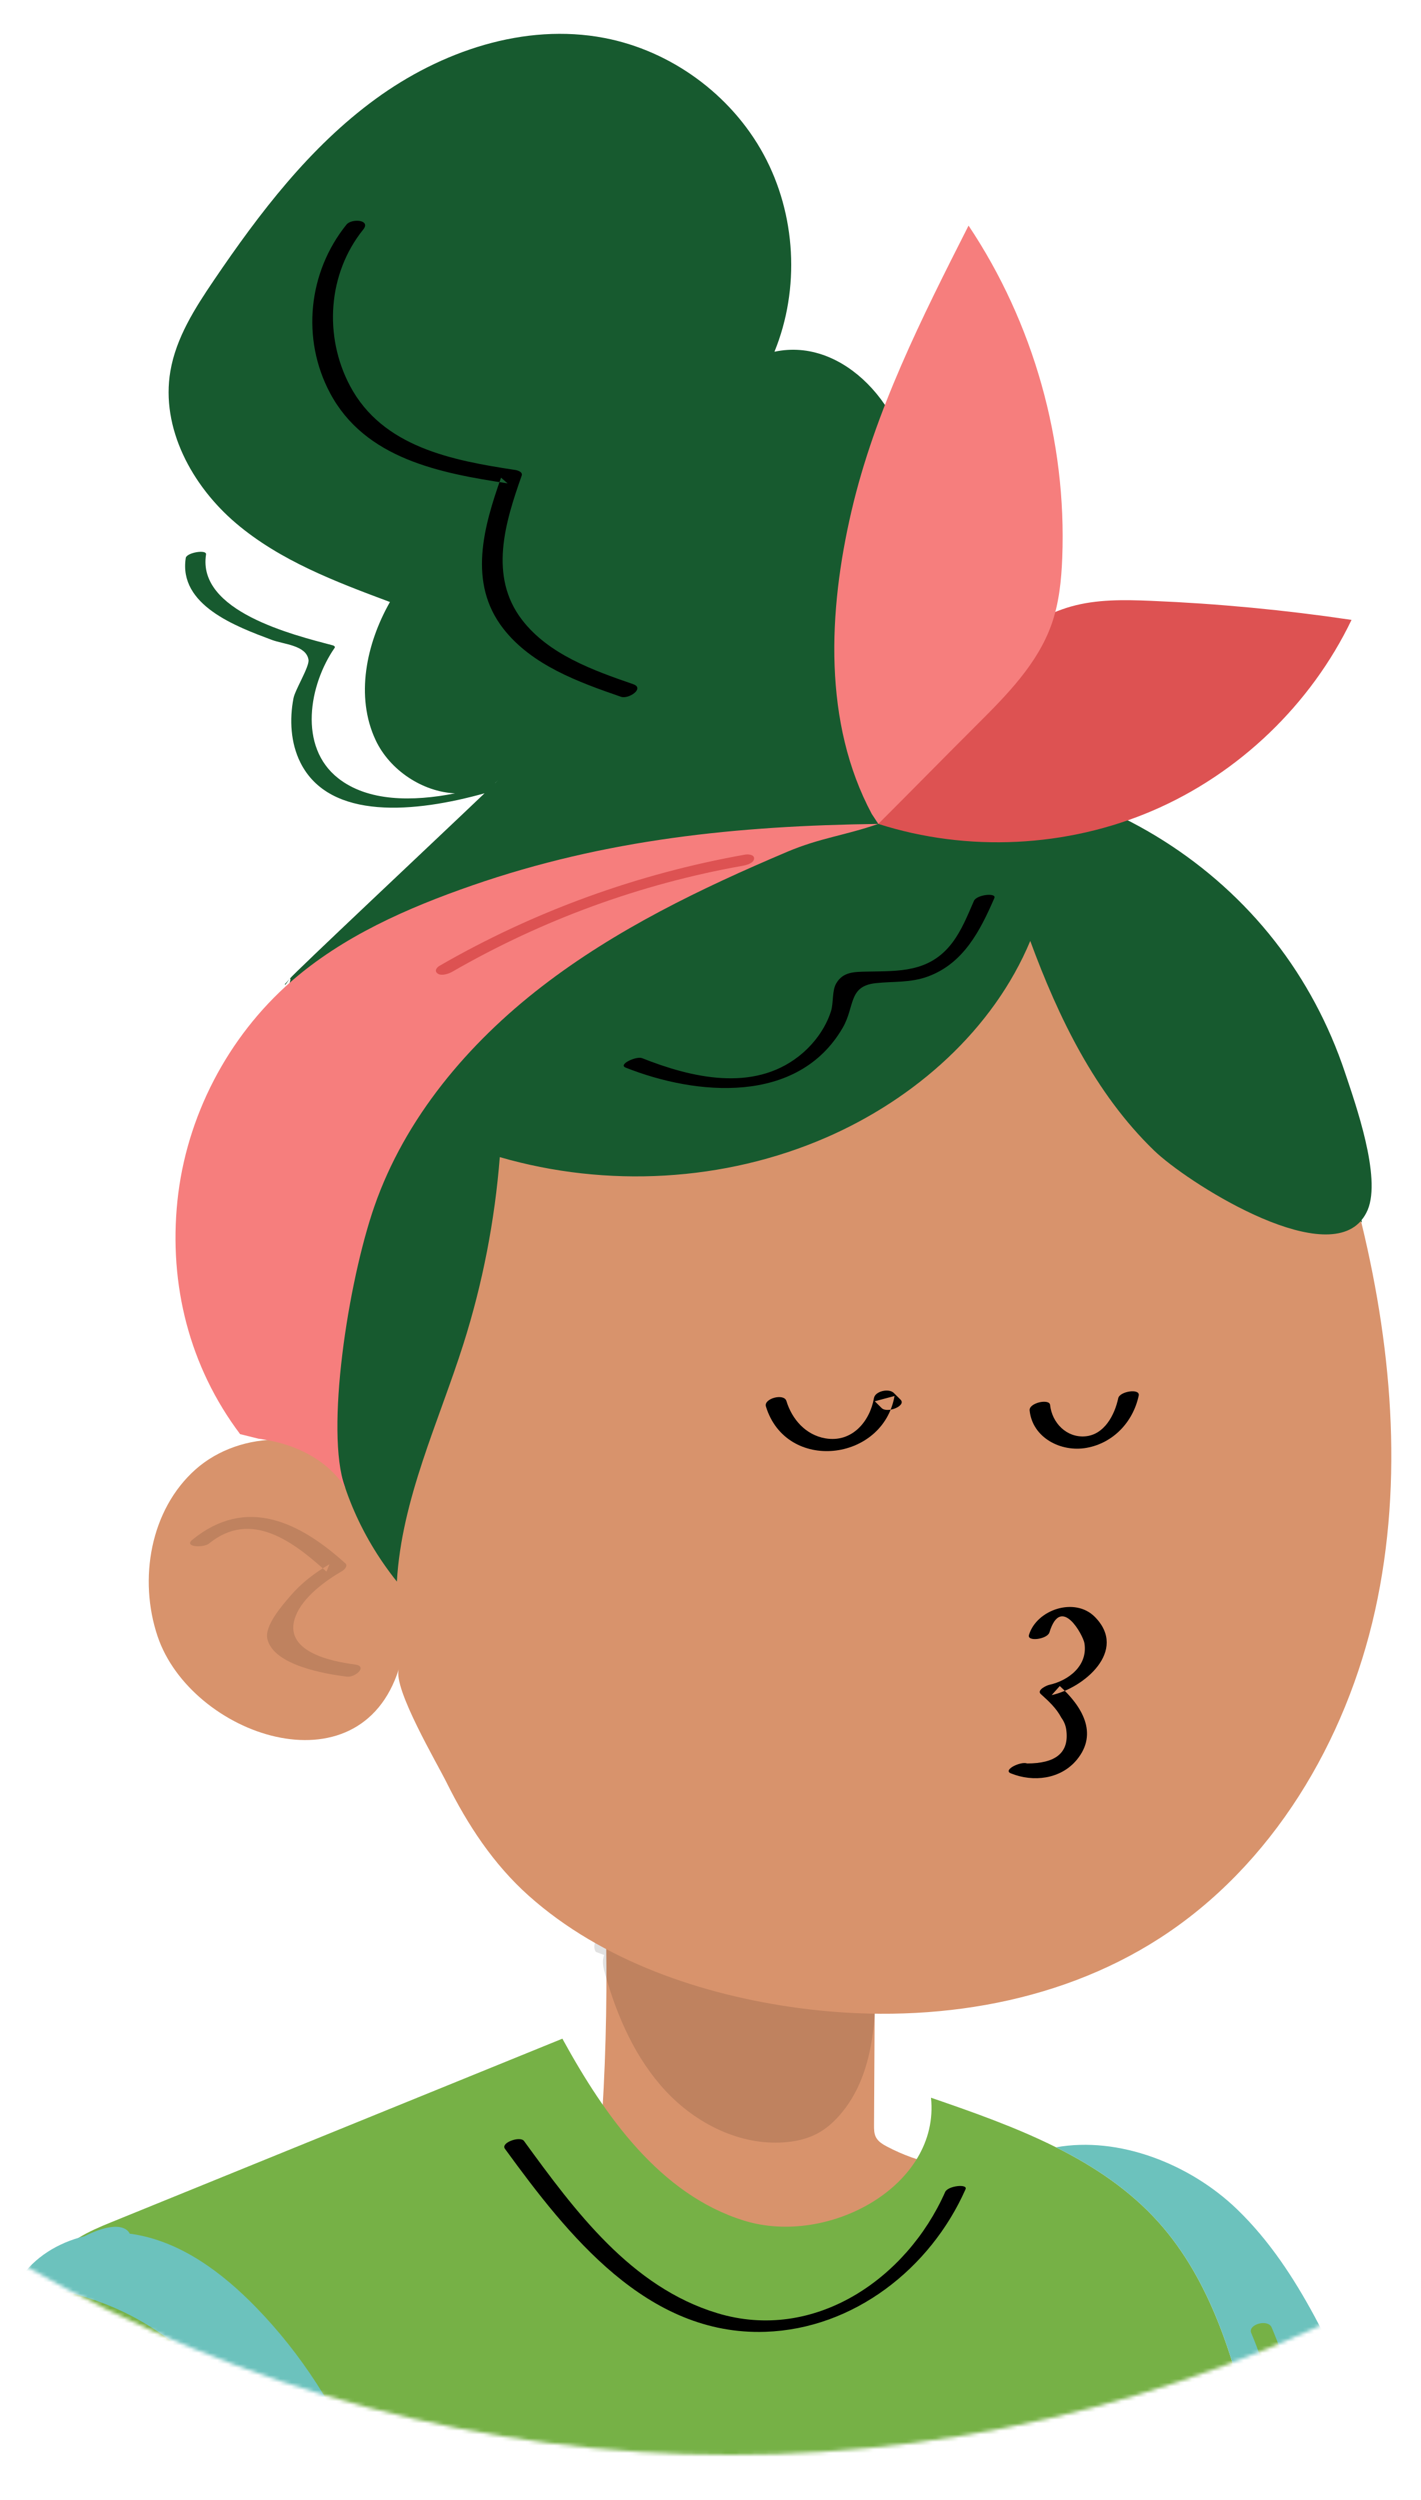 <svg viewBox="343.85 146.787 383.525 674.426" xmlns="http://www.w3.org/2000/svg" xmlns:xlink="http://www.w3.org/1999/xlink" overflow="visible">
    <defs>
        <circle id="masteravatarsavatar-path-1" cx="541" cy="428" r="381"/>
    </defs>
    <g id="Master/Avatars/Avatar" stroke="none" stroke-width="1" fill="none" fill-rule="evenodd">
        <mask id="masteravatarsavatar-mask-2" fill="#fff">
            <use xlink:href="#masteravatarsavatar-path-1"/>
        </mask>
        <g id="Oval"/>
        <g mask="url(#masteravatarsavatar-mask-2)">
            <g transform="translate(279, 154) scale(1.909 1.909)" id="Head">
                <g id="Head/Bun" stroke="none" stroke-width="1" fill="none" fill-rule="evenodd">
                    <g id="face" transform="translate(55, 117.449)">
                        <path d="M104.39,182.108 C103.771,181.782 103.132,181.399 102.811,180.777 C102.54,180.252 102.538,179.635 102.541,179.045 C102.578,172.692 102.613,166.339 102.649,159.986 C92.285,156.534 81.54,154.219 70.674,153.097 C68.785,152.902 64.603,149.862 64.603,149.862 C64.842,158.974 64.684,168.097 64.13,177.196 C58.295,178.151 52.381,178.627 46.468,178.615 C50.422,182.82 54.377,187.025 58.332,191.229 C67.392,200.861 77.786,211.148 90.984,211.954 C98.211,212.395 105.577,209.686 110.796,204.666 C116.015,199.646 119.009,192.392 118.849,185.152 C113.872,185.501 108.804,184.434 104.39,182.108" id="SKIN" fill="#d8936c"/>
                        <path d="M64.396,155.032 C64.041,155.861 64.264,156.811 64.508,157.679 C66.217,163.732 68.817,169.673 73.11,174.268 C77.403,178.863 83.585,181.969 89.857,181.5 C91.48,181.38 93.104,181.018 94.539,180.25 C95.733,179.611 96.769,178.702 97.663,177.685 C102.669,171.986 102.877,163.65 102.822,156.064 C102.819,155.754 102.804,155.411 102.589,155.189 C102.418,155.012 102.162,154.954 101.921,154.906 C90.34,152.578 78.513,151.477 66.703,151.626 C65.759,151.638 64.763,151.673 63.964,152.174 C63.165,152.675 62.687,153.815 63.218,154.595" id="SHADOW" fill-opacity=".12" fill="#000"/>
                        <path d="M29.612,87.115 C24.04,80.638 12.984,80.744 6.604,86.427 C0.225,92.108 -1.478,101.926 1.258,110.018 C5.988,124.006 29.766,132.278 35.358,114.621 C34.504,117.321 40.689,127.798 42.107,130.652 C45.068,136.614 48.722,142.192 53.72,146.653 C64.081,155.898 78.273,160.687 91.83,162.515 C109.384,164.884 128.036,162.253 142.925,152.658 C158.862,142.39 169.283,124.847 173.383,106.338 C177.482,87.829 175.712,68.409 171.073,50.028 C168.895,41.399 165.998,32.743 160.568,25.692 C155.842,19.557 149.408,14.927 142.606,11.224 C118.246,-2.038 87.208,-3.634 62.797,9.533 C35.925,24.026 20.078,56.689 27.094,86.701 C28.071,86.148 28.946,85.413 29.661,84.547" id="SKIN" fill="#d8936c"/>
                        <path d="M8.521,96.888 C14.509,92.01 20.546,96.722 25.126,100.856 C25.27,100.505 25.414,100.154 25.558,99.805 C23.454,101.035 21.571,102.471 19.982,104.334 C18.869,105.639 16.323,108.513 16.776,110.391 C17.669,114.094 24.902,115.306 28.01,115.698 C29.186,115.847 31.057,114.216 29.115,113.971 C25.834,113.556 18.809,112.138 20.773,107.129 C21.844,104.395 24.979,102.153 27.378,100.749 C27.661,100.584 28.188,100.037 27.81,99.697 C21.34,93.856 13.809,90.126 6.179,96.343 C4.879,97.4 7.748,97.517 8.521,96.888" id="SKIN" fill="#d8936c"/>
                        <path d="M8.521,96.888 C14.509,92.01 20.546,96.722 25.126,100.856 C25.27,100.505 25.414,100.154 25.558,99.805 C23.454,101.035 21.571,102.471 19.982,104.334 C18.869,105.639 16.323,108.513 16.776,110.391 C17.669,114.094 24.902,115.306 28.01,115.698 C29.186,115.847 31.057,114.216 29.115,113.971 C25.834,113.556 18.809,112.138 20.773,107.129 C21.844,104.395 24.979,102.153 27.378,100.749 C27.661,100.584 28.188,100.037 27.81,99.697 C21.34,93.856 13.809,90.126 6.179,96.343 C4.879,97.4 7.748,97.517 8.521,96.888" id="SHADOW" fill-opacity=".12" fill="#000"/>
                    </g>
                    <g id="hair" transform="translate(57, 0.449)">
                        <path d="M12.973,197.863 C16.743,197.071 20.54,199.497 23.355,201.727 C23.751,202.041 24.8,201.655 25.207,201.513 C25.38,201.453 26.452,201.059 26.095,200.777 C24.34,199.387 22.438,198.128 20.317,197.373 C18.121,196.592 15.828,196.448 13.548,196.927 C13.172,197.006 12.793,197.108 12.442,197.264 C12.335,197.312 11.878,197.505 11.836,197.669 C11.724,198.11 12.808,197.898 12.973,197.863" id="Fill-12" fill="#1B1B1B"/>
                        <path d="M46.942,106.423 C46.963,106.41 46.984,106.402 47.004,106.388 L47.395,106.007 C47.343,106.066 47.199,106.21 46.999,106.405 C46.98,106.411 46.961,106.417 46.942,106.423 M167.115,147.287 C164.881,140.605 161.529,134.292 157.186,128.74 C148.437,117.554 135.731,109.528 121.871,106.433 C118.504,105.681 115.083,105.215 111.648,104.862 C111.464,99.905 107.572,95.279 102.818,93.452 C100.534,92.574 98.124,92.224 95.687,92.245 C95.814,92.048 95.936,91.851 96.049,91.655 C101.089,82.966 106.294,73.633 105.771,63.602 C105.248,53.571 96.278,43.344 86.463,45.48 C90.099,36.579 89.524,26.06 84.939,17.608 C80.353,9.156 71.848,2.939 62.404,1.135 C51.119,-1.021 39.312,3.008 30.035,9.784 C20.756,16.56 13.659,25.869 7.209,35.376 C4.526,39.332 1.87,43.493 1.062,48.204 C-0.322,56.268 4.118,64.444 10.36,69.733 C16.601,75.023 24.437,77.98 32.102,80.84 C28.744,86.747 27.191,94.194 30.073,100.347 C32.079,104.631 36.742,107.675 41.308,107.879 C35.271,109.073 28.977,109.042 24.788,105.748 C19.097,101.274 20.68,92.511 24.287,87.312 C24.406,87.141 24.151,87 24.039,86.97 C18.394,85.483 4.833,82.156 6.101,74.124 C6.22,73.362 3.353,73.864 3.236,74.61 C2.181,81.289 10.345,84.304 15.419,86.201 C17.086,86.825 20.269,86.947 20.586,89.004 C20.736,89.977 18.705,93.201 18.463,94.444 C17.88,97.453 18.06,100.782 19.451,103.549 C23.592,111.784 35.75,110.595 45.478,107.87 C39.004,114.052 18.445,133.353 17.898,134.118 C18.927,133.001 13.715,145.764 12.061,152.945 C10.549,159.508 9.051,166.382 10.744,172.902 C10.892,173.474 11.07,174.034 11.261,174.59 C10.748,178.468 11.115,182.414 12.755,185.941 C14.501,189.692 17.923,192.728 21.801,193.976 C22.465,195.115 23.129,196.255 23.792,197.395 C24.767,205.061 27.703,212.521 33.082,219.262 C33.748,207.607 38.973,196.783 42.5,185.654 C45.212,177.098 46.927,168.229 47.632,159.281 C62.731,163.659 79.371,162.78 93.803,156.501 C106.341,151.046 117.38,141.297 122.63,128.735 C126.63,139.594 131.817,150.303 140.129,158.342 C144.738,162.799 163.588,174.803 169.345,168.334 L169.529,168.516 C169.511,168.406 169.483,168.297 169.463,168.187 C169.806,167.772 170.105,167.295 170.34,166.732 C172.284,162.092 168.617,151.779 167.115,147.287" id="Fill-14" fill="#175A2F"/>
                        <path d="M17.337,134.904 C17.52,134.639 17.71,134.38 17.898,134.118 C17.666,134.369 17.438,134.623 17.212,134.882 C17.253,134.889 17.296,134.897 17.337,134.904" id="Fill-16" fill="#175A2F"/>
                        <path d="M139.694,80.674 C135.902,80.516 132.04,80.447 128.387,81.48 C125.046,82.424 122.023,84.255 119.185,86.257 C111.092,91.968 103.873,99.715 101.47,109.323 L103.26,106.808 C102.1,108.377 101.363,110.257 101.148,112.197 C113.765,116.229 127.831,115.542 139.995,110.3 C152.159,105.059 162.318,95.307 168.053,83.368 C158.657,81.969 149.186,81.07 139.694,80.674" id="Fill-18" fill="#DD5252"/>
                        <path d="M101.148,112.197 C105.602,107.76 110.698,102.56 115.152,98.123 C119.349,93.941 123.675,89.561 125.648,83.973 C126.706,80.978 127.03,77.775 127.154,74.601 C127.798,58.083 123.09,41.398 113.906,27.653 C107.315,40.647 100.667,53.799 97.356,67.988 C94.045,82.177 93.349,97.94 100.221,110.788" id="Fill-20" fill="#F67E7D"/>
                        <path d="M10.921,198.429 C3.756,188.921 0.825,177.303 2.055,165.462 C3.284,153.62 9.14,142.321 18.105,134.488 C25.433,128.084 34.538,124.078 43.733,120.889 C62.59,114.353 81.194,112.457 101.148,112.197 C96.344,113.858 92.928,114.165 88.246,116.148 C76.084,121.302 64.061,127.091 53.599,135.157 C43.136,143.224 34.243,153.755 29.904,166.232 C26.163,176.994 22.939,198.048 25.724,205.85 C26.264,207.361 23.971,200.445 13.514,199.07" id="Fill-22" fill="#F67E7D"/>
                        <path d="M25.951,27.516 C20.542,34.231 19.546,43.646 23.638,51.322 C28.595,60.618 39.202,62.635 48.739,64.077 C48.429,63.808 48.119,63.539 47.809,63.27 C45.33,70.282 43.11,78.142 48.122,84.595 C52.142,89.773 58.782,92.168 64.767,94.233 C65.858,94.609 68.169,93.031 66.486,92.451 C60.879,90.517 54.555,88.264 50.792,83.383 C46.037,77.216 48.385,69.611 50.727,62.985 C50.915,62.455 50.135,62.23 49.798,62.179 C40.918,60.837 31.055,58.961 26.458,50.308 C22.724,43.28 23.308,34.433 28.33,28.2 C29.448,26.811 26.681,26.609 25.951,27.516" id="Fill-24" fill="#000"/>
                        <path d="M65.427,146.634 C75.413,150.6 89.772,151.914 96.109,141.012 C97.861,138 96.869,135.123 100.786,134.7 C103.34,134.424 105.668,134.674 108.161,133.759 C113.184,131.917 115.538,127.317 117.552,122.681 C117.901,121.879 115.053,122.183 114.663,123.079 C113.79,125.09 112.933,127.238 111.602,128.994 C108.373,133.253 103.983,132.973 99.539,133.069 C97.746,133.108 96.144,133.08 95.183,134.76 C94.591,135.796 94.828,137.506 94.454,138.675 C93.656,141.177 91.948,143.433 89.887,145.044 C83.396,150.116 74.702,148.058 67.75,145.298 C66.943,144.976 64.301,146.187 65.427,146.634" id="Fill-26" fill="#000"/>
                        <path d="M40.92,133.085 C53.603,125.773 67.516,120.679 81.933,118.122 C82.43,118.034 83.496,117.781 83.581,117.144 C83.663,116.518 82.748,116.46 82.332,116.533 C67.136,119.228 52.499,124.529 39.127,132.239 C38.663,132.505 38.34,133.002 38.87,133.359 C39.406,133.72 40.437,133.364 40.92,133.085" id="Fill-28" fill="#DD5252"/>
                    </g>
                </g>
            </g>
        </g>
        <g mask="url(#masteravatarsavatar-mask-2)">
            <g transform="translate(72, 691) scale(1.906 1.91)" id="Upper Body">
                <g id="Upper Body/Sweater 3" stroke="none" stroke-width="1" fill="none" fill-rule="evenodd">
                    <g id="torso" transform="translate(110, 3.001)">
                        <path d="M224.34,222.447 C225.694,216.936 224.409,211.171 223.419,205.584 C221.413,194.26 220.13,183.134 219.25,172.066 C217.295,147.493 217.332,123.215 215.885,97.729 C215.086,83.667 213.082,69.705 209.879,55.989 C207.371,45.245 204.072,34.123 196.655,25.89 C192.601,21.389 187.594,18.052 182.17,15.343 C176.524,12.524 170.425,10.384 164.46,8.338 C165.774,20.769 149.92,29.389 137.979,25.694 C126.102,22.017 118.256,10.907 112.265,1.42108547e-13 C111.429,0.339 110.594,0.678 109.758,1.017 C89.298,9.32 68.839,17.623 48.379,25.926 C45.24,27.2 41.875,28.664 40.185,31.601 C38.861,33.902 38.818,36.696 38.852,39.35 C39.151,62.487 42.656,85.58 49.238,107.763 C53.779,123.067 59.775,137.939 63.561,153.447 C69.174,176.443 64.145,202.922 64.756,226.586 C65.052,238.06 65.83,253.538 63.078,266.153 C61.809,271.972 66.174,277.457 72.129,277.559 C115.469,278.3 169.785,266.892 212.727,270.289 C218.943,270.781 223.899,265.201 222.664,259.09 C220.594,248.846 218.372,237.023 221.279,230.262 C222.387,227.689 223.672,225.168 224.34,222.447" id="Fill-1" fill="#76B146"/>
                        <path d="M253.88,115.524 C250.174,94.403 236.833,75.776 227.168,56.308 C221.578,45.048 216.904,32.896 207.867,24.158 C201.146,17.66 191.008,13.75 182.17,15.344 C187.594,18.053 192.601,21.39 196.655,25.891 C204.072,34.123 207.371,45.245 209.879,55.989 C212.662,67.905 214.537,80.006 215.506,92.197 C204.343,93.853 193.181,95.509 182.019,97.165 C177.103,97.894 172.138,98.635 167.51,100.445 C156.483,104.758 148.574,114.656 142.965,125.083 C139.287,131.92 136.305,139.484 136.851,147.229 C137.397,154.972 142.301,162.831 149.828,164.729 C148.312,165.967 149.112,168.692 150.779,169.412 L148.846,169.089 C164.492,175.757 181.16,180.022 198.086,181.69 C213.43,183.202 230.095,182.208 242.376,172.888 C252.839,164.948 258.604,151.672 258.762,138.54 C258.858,130.621 257.046,122.799 253.88,115.524" id="Fill-4" fill="#6CC2BD"/>
                        <path d="M185.267,106.768 C177.321,92.769 159.262,85.409 143.794,89.866 C136.795,91.883 130.578,95.954 123.809,98.646 C115.925,101.782 107.289,103.008 98.844,102.19 C96.673,101.98 94.416,101.598 92.669,100.29 C88.979,97.528 89.067,92.105 89.063,87.496 C89.047,69.227 81.66,51.071 68.918,37.98 C64.059,32.988 58.127,28.57 51.233,27.57 C51.155,27.559 51.075,27.556 50.996,27.545 C50.996,27.545 50.18,25.126 44.588,27.903 C40.836,28.807 37.418,30.91 35.391,34.017 C34.039,35.239 32.776,36.566 31.647,38.044 C27.6,43.343 25.587,49.874 23.651,56.253 C19.287,70.629 14.922,85.004 10.558,99.379 C6.233,113.626 1.885,127.981 0.352,142.791 C-0.171,147.849 -0.337,153.112 1.487,157.859 C3.345,162.692 7.089,166.534 10.913,170.026 C28.659,186.235 50.786,198.239 74.62,201.327 C98.455,204.414 122.461,196.136 141.584,181.577 C147.563,177.025 152.565,171.193 158.352,165.143 C164.031,159.209 172.521,156.652 178.52,151.041 C190.276,140.045 193.213,120.767 185.267,106.768" id="Fill-8" fill="#6CC2BD"/>
                        <path d="M78.465,264.429 C123.573,256.387 168.881,249.468 214.334,243.68" id="Fill-10" fill="#76B146"/>
                        <path d="M86.491,83.091 C82.928,73.431 77.567,64.8 70.456,57.347 C69.671,56.524 66.912,57.631 67.782,58.543 C74.781,65.88 80.083,74.35 83.594,83.867 C84.015,85.01 86.893,84.182 86.491,83.091" id="Fill-12" fill="#76B146"/>
                        <path d="M151.714,175.151 C155.059,170.371 159.324,166.247 164.066,162.862 C168.593,159.63 174.087,157.861 177.836,153.623 C185.629,144.812 187.687,132.464 188.132,121.131 C188.842,103.019 176.94,90.555 159.24,88.225 C158.569,88.136 155.911,89.274 157.377,89.467 C166.58,90.678 175.166,94.61 180.368,102.56 C184.942,109.549 185.609,117.277 185.014,125.494 C184.152,137.398 180.732,151.987 169.379,158.176 C161.329,162.565 154.152,168.062 148.85,175.639 C148.611,175.98 151.209,175.872 151.714,175.151" id="Fill-14" fill="#76B146"/>
                        <path d="M221.187,93.588 C225.922,94.359 230.372,96.072 234.234,98.954 C238.276,101.971 240.729,106.15 243.906,109.957 C244.555,110.735 246.127,110.121 246.607,109.446 C252.897,100.589 234.811,90.218 228.264,87.975 C227.224,87.618 224.866,89.127 226.53,89.697 C232.012,91.575 249.307,101.638 243.881,109.279 L246.583,108.768 C243.29,104.822 240.711,100.554 236.511,97.446 C232.478,94.462 227.852,92.669 222.922,91.866 C221.879,91.696 219.503,93.314 221.187,93.588" id="Fill-16" fill="#76B146"/>
                        <path d="M72.631,250.644 C111.447,237.644 153.709,259.605 191.836,242.006 C193.677,241.156 191.965,240.509 190.758,241.066 C153.005,258.493 110.398,236.694 71.553,249.704 C69.617,250.352 71.409,251.053 72.631,250.644" id="Fill-18" fill="#000"/>
                        <path d="M104.128,15.549 C113.03,27.743 124.236,41.963 140.997,41.402 C153.511,40.983 164.381,32.468 169.353,21.264 C169.707,20.466 166.861,20.765 166.464,21.66 C160.997,33.978 147.883,42.901 134.208,38.77 C121.965,35.071 114.03,24.313 106.827,14.447 C106.294,13.717 103.49,14.676 104.128,15.549" id="Fill-20" fill="#000"/>
                        <path d="M46.855,123.872 C41.69,125.728 36.887,128.528 32.829,132.236 C28.751,135.962 24.944,140.762 23.415,146.148 C22.947,147.796 22.063,151.253 24.228,152.171 C26.255,153.031 28.633,151.423 29.532,149.703 C32.219,144.56 35.502,140.095 39.725,136.09 C44.427,131.631 49.737,127.878 55.094,124.259 C55.567,123.94 55.456,123.755 54.941,123.686 C54.347,123.606 53.387,123.901 52.892,124.235 C44.741,129.741 36.498,135.609 30.625,143.636 C29.165,145.632 27.928,147.743 26.821,149.951 C26.602,150.385 26.228,150.821 26.038,151.251 C25.99,151.309 25.941,151.365 25.893,151.422 C26.775,151.351 26.986,151.191 26.525,150.942 C26.485,150.791 26.199,150.524 26.123,150.378 C25.56,149.297 25.733,147.98 25.964,146.843 C26.988,141.822 30.223,137.262 33.728,133.638 C37.67,129.562 42.494,126.366 47.834,124.447 C48.115,124.346 48.967,124.074 48.713,123.677 C48.492,123.331 47.089,123.788 46.855,123.872" id="Fill-28" fill="#76B146"/>
                        <path d="M38.193,37.376 C46.956,38.654 55.017,43.313 60.569,50.201 C61.393,51.224 64.15,50.077 63.222,48.925 C57.256,41.525 48.593,36.641 39.197,35.271 C37.77,35.063 36.249,37.092 38.193,37.376" id="Fill-30" fill="#76B146"/>
                        <path d="M209.806,41.566 C214.203,51.872 215.158,63.363 212.51,74.251 C212.178,75.615 215.138,75.261 215.442,74.015 C218.122,62.991 217.156,51.224 212.703,40.789 C212.167,39.533 209.294,40.367 209.806,41.566" id="Fill-32" fill="#76B146"/>
                        <path d="M167.309,130.388 C161.594,142.189 156.532,154.296 152.147,166.654 C151.861,167.461 154.718,167.111 155.029,166.233 C159.413,153.876 164.476,141.768 170.191,129.967 C170.464,129.404 169.205,129.45 168.976,129.479 C168.391,129.556 167.587,129.812 167.309,130.388" id="Fill-34" fill="#76B146"/>
                    </g>
                    <path d="M270.267,92.592 C278.243,87.278 288.027,84.285 297.511,85.661 C306.996,87.037 315.967,93.212 319.438,102.145 C319.928,103.406 320.297,104.871 319.669,106.07 C319.264,106.842 318.51,107.363 317.765,107.818 C311.658,111.546 304.138,112.894 297.116,111.521 C287.549,109.65 279.637,103.169 272.168,96.906 C270.511,95.516 268.752,93.964 268.309,91.846 L271.329,91.631" id="SKIN" fill="#d8936c"/>
                    <g id="hand" transform="translate(163.795, 94.151)">
                        <path d="M64.438,5.227 C63.804,4.949 63.111,4.84 62.427,4.734 C52.304,3.156 42.181,1.578 32.058,2.48689958e-14 L28.676,2.227 C21.873,1.165 14.658,3.089 9.287,7.396 C3.916,11.704 0.469,18.328 0.027,25.199 C-0.137,27.746 0.418,30.807 2.755,31.832 C5.552,33.058 8.504,30.449 10.156,27.88 C12.009,24.996 13.427,21.832 15.497,19.099 C17.566,16.365 20.492,14.018 23.907,13.717 C21.3,18.393 18.694,23.067 16.087,27.743 C14.74,30.159 13.371,32.635 12.914,35.364 C12.457,38.092 13.081,41.167 15.18,42.969 C18.656,45.951 24.317,44.015 27.279,40.522 C30.242,37.03 31.509,32.442 33.75,28.448 C35.716,24.942 38.463,21.876 41.733,19.537 C40.303,23.368 38.875,27.199 37.445,31.03 C36.113,34.599 35.01,39.21 37.869,41.729 C40.335,43.903 44.412,42.888 46.747,40.573 C49.083,38.258 50.209,35.033 51.616,32.061 C53.865,27.314 56.998,22.987 60.805,19.368 C62.918,17.359 65.307,15.473 66.499,12.811 C67.689,10.15 67.109,6.396 64.438,5.227" id="SKIN" fill="#d8936c"/>
                        <path d="M28.398,10.979 C28.915,10.407 29.451,9.853 30.008,9.319 C30.287,9.052 30.571,8.791 30.859,8.535 C31.019,8.393 31.18,8.251 31.343,8.113 C31.409,8.057 31.474,8.001 31.54,7.947 C31.561,7.929 31.806,7.725 31.708,7.806 C31.627,7.873 31.811,7.723 31.829,7.709 C31.912,7.642 31.996,7.576 32.081,7.509 C32.232,7.391 32.384,7.273 32.539,7.157 C32.846,6.924 33.158,6.698 33.474,6.477 C34.125,6.022 34.792,5.595 35.473,5.19 C35.92,4.924 36.28,4.215 35.683,3.895 C35.036,3.547 34.21,3.772 33.62,4.123 C30.8,5.797 28.228,7.902 26.029,10.333 C25.621,10.785 25.712,11.371 26.348,11.528 C27.005,11.69 27.926,11.5 28.398,10.979" id="SHADOW" fill-opacity=".12" fill="#000"/>
                        <path d="M43.271,18.659 C45.914,15.536 48.74,12.575 51.736,9.789 C52.236,9.325 51.306,9.145 51.01,9.16 C50.32,9.197 49.594,9.416 49.082,9.893 C46.085,12.679 43.259,15.64 40.618,18.763 C40.194,19.263 40.985,19.41 41.343,19.391 C41.964,19.359 42.842,19.166 43.271,18.659" id="SHADOW" fill-opacity=".12" fill="#000"/>
                    </g>
                </g>
            </g>
        </g>
        <g mask="url(#masteravatarsavatar-mask-2)">
            <g transform="translate(499, 444) scale(1.908 1.9)" id="Expression">
                <g id="Expression/Smoosh Kiss" stroke="none" stroke-width="1" fill="none" fill-rule="evenodd">
                    <path d="M67.136,75.331 C68.777,69.884 71.906,75.785 72.081,76.854 C72.6,80.012 69.906,82.17 67.058,82.794 C66.749,82.862 65.296,83.526 65.906,84.083 C67.031,85.11 68.095,86.071 68.81,87.436 C69.241,88.023 69.486,88.682 69.544,89.411 C69.854,92.434 67.998,93.945 63.977,93.945 C63.114,93.594 60.476,94.857 61.67,95.346 C64.823,96.632 68.711,96.198 70.996,93.431 C74.132,89.634 71.66,85.748 68.597,82.95 C68.213,83.38 67.829,83.81 67.445,84.239 C71.971,83.247 78.282,77.942 73.564,73.141 C70.738,70.265 65.325,72.09 64.239,75.695 C63.935,76.705 66.84,76.311 67.136,75.331" id="Fill-1" fill="#000"/>
                    <path d="M27.028,43.255 C29.898,52.669 43.59,51.126 45.221,41.77 C44.29,42.02 43.358,42.269 42.426,42.519 L43.393,43.48 C44.192,44.274 46.943,43.157 46.07,42.289 C45.747,41.969 45.424,41.649 45.102,41.328 C44.43,40.66 42.485,41.063 42.308,42.076 C41.728,45.405 39.187,48.433 35.436,47.784 C32.639,47.3 30.716,45.073 29.925,42.479 C29.579,41.342 26.686,42.134 27.028,43.255" id="Fill-4" fill="#000"/>
                    <path d="M64.331,43.821 C64.729,47.707 68.768,49.785 72.381,49.134 C76.188,48.448 78.975,45.432 79.762,41.715 C79.988,40.646 77.073,41.104 76.866,42.084 C76.357,44.483 74.891,47.281 72.184,47.501 C69.549,47.714 67.488,45.571 67.228,43.045 C67.133,42.107 64.22,42.734 64.331,43.821" id="Fill-7" fill="#000"/>
                </g>
            </g>
        </g>
        <g mask="url(#masteravatarsavatar-mask-2)" fill-opacity="0">
            <g transform="translate(469, 539)" id="Facial Hair">
                <g id="Facial Hair/None" stroke="none" stroke-width="1" fill="none" fill-rule="evenodd" fill-opacity="0"/>
            </g>
        </g>
    </g>
</svg>
